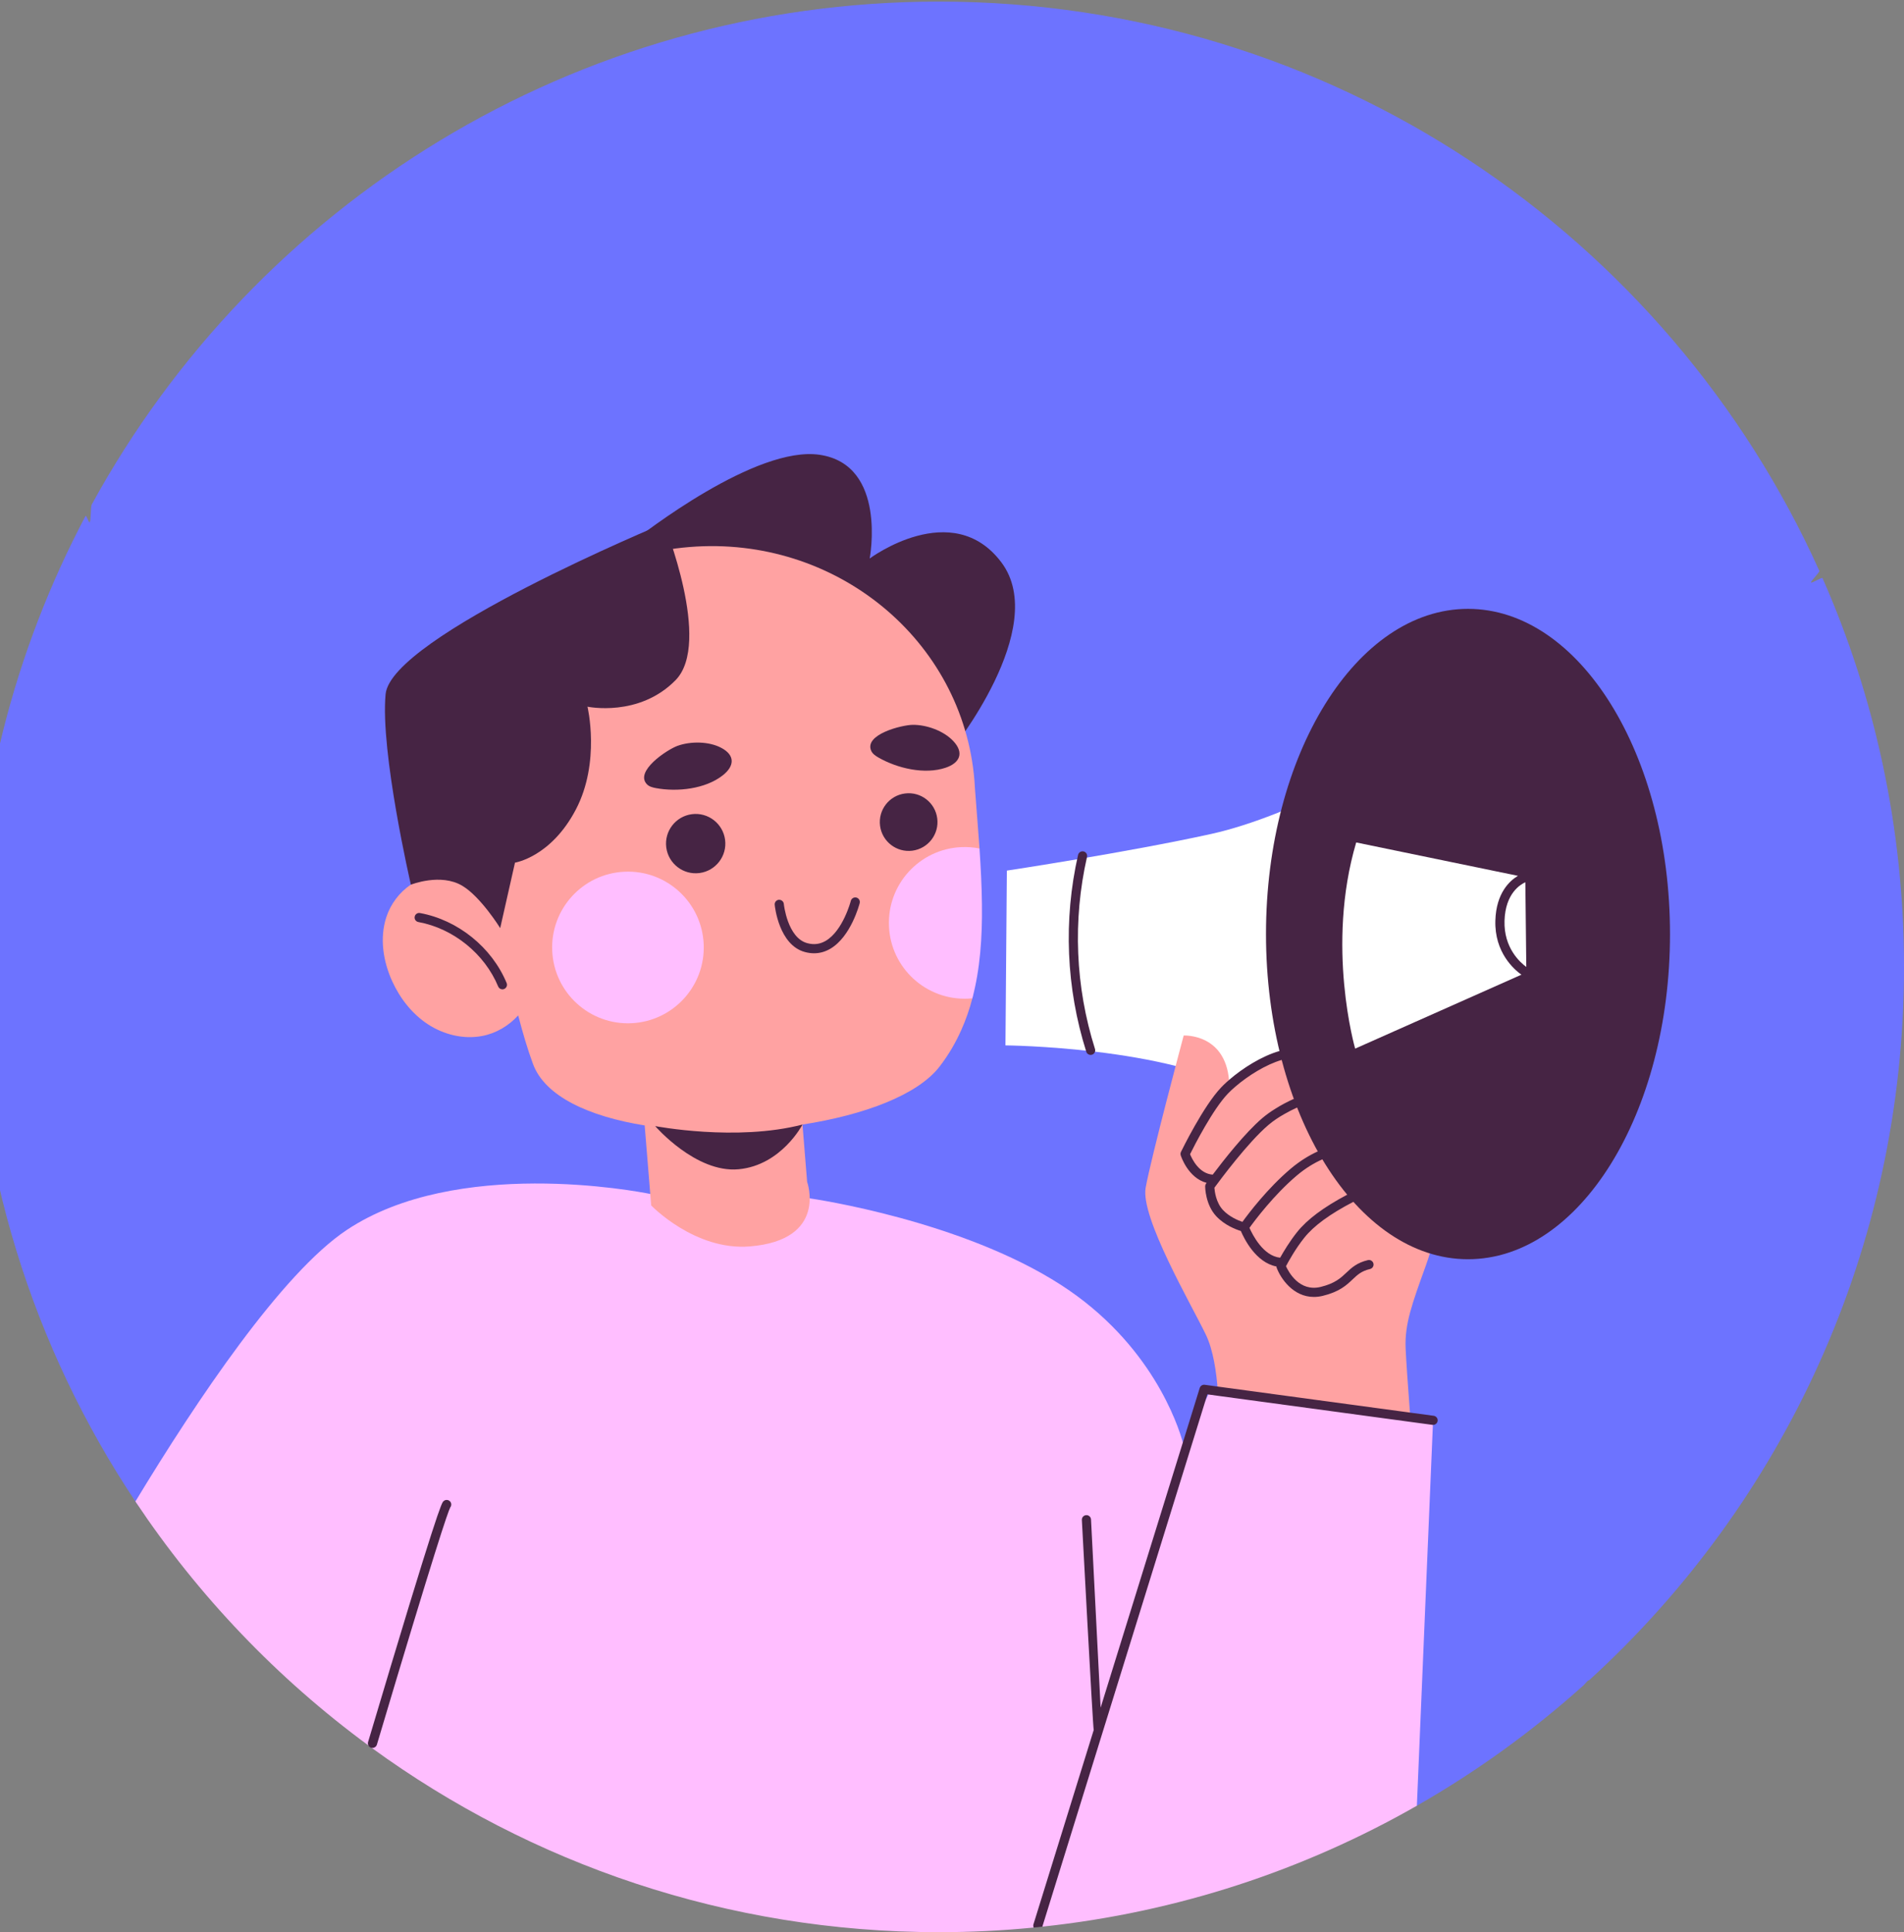<svg width="69" height="70" viewBox="0 0 69 70" fill="none" xmlns="http://www.w3.org/2000/svg">
<rect x="0" y="0" width="69" height="70" fill="#808080" stroke="none"/>
<path d="M69 35.029C69 45.257 64.609 54.461 57.61 60.854C57.575 60.886 57.562 60.873 57.527 60.904C57.487 60.941 57.425 61.022 57.384 61.059C55.539 62.716 53.515 64.181 51.347 65.419C50.19 66.079 47.506 61.155 46.393 60.678C42.592 59.049 40.433 57.345 35.559 57.345C27.878 57.345 25.186 52.971 19.416 48.773C16.06 46.33 7.212 57.857 4.907 54.396C1.211 48.851 -0.941 42.191 -0.941 35.029C-0.941 29.13 0.519 23.573 3.097 18.698C3.131 18.634 3.221 18.979 3.255 18.916C3.297 18.839 3.283 18.355 3.325 18.278C9.26 7.422 20.785 0.058 34.029 0.058C48.23 0.058 60.455 8.524 65.933 20.684C65.951 20.727 65.613 21.058 65.631 21.1C65.651 21.144 66.028 20.9 66.047 20.944C67.945 25.253 69 30.018 69 35.029Z" fill="#6D73FF"/>
<path d="M50.684 27.303C50.684 27.303 46.905 29.549 43.892 30.213C40.879 30.877 36.488 31.541 36.488 31.541L36.437 37.873C36.437 37.873 42.36 37.924 45.22 39.609C48.079 41.294 49.969 42.06 49.969 42.06L50.684 27.303Z" fill="white"/>
<path d="M39.524 38.218C39.453 38.218 39.388 38.173 39.366 38.102C38.636 35.796 38.533 33.33 39.069 30.971C39.09 30.882 39.179 30.826 39.268 30.846C39.357 30.866 39.413 30.955 39.393 31.044C38.87 33.346 38.97 35.752 39.682 38.002C39.71 38.09 39.662 38.183 39.574 38.211C39.558 38.216 39.541 38.218 39.524 38.218Z" fill="#462444"/>
<path d="M44.16 51.571C44.16 51.571 44.237 49.465 43.7 48.354C43.164 47.243 41.326 44.103 41.518 43.03C41.709 41.958 42.896 37.516 42.896 37.516C42.896 37.516 44.511 37.425 44.55 39.339C44.55 39.339 45.96 38.282 46.917 38.167C47.875 38.052 48.143 39.469 48.143 39.469C48.143 39.469 48.501 39.494 49.152 39.839C49.803 40.184 49.943 41.345 49.943 41.345C49.943 41.345 50.594 41.307 51.36 42.495C52.126 43.682 52.165 44.486 51.666 45.865C51.169 47.243 50.901 47.971 50.939 48.852C50.977 49.733 51.207 52.606 51.207 52.606L44.16 51.571Z" fill="#FFA2A2"/>
<path d="M49.789 41.187C49.625 41.177 49.454 41.204 49.257 41.264C49.161 41.292 49.047 41.317 48.916 41.346C48.814 41.369 48.702 41.394 48.581 41.425C48.337 41.487 48.056 41.574 47.755 41.714C47.444 41.857 47.111 42.056 46.773 42.342C45.928 43.057 45.241 43.969 45.025 44.267C44.865 44.213 44.548 44.081 44.319 43.836C44.069 43.568 44.02 43.17 44.009 43.03C44.206 42.761 45.227 41.384 45.966 40.757C46.14 40.608 46.339 40.476 46.54 40.363C46.697 40.272 46.855 40.193 47.008 40.124C47.514 39.892 47.956 39.769 48.032 39.748C48.125 39.739 48.836 39.693 49.349 40.144C49.748 40.492 49.793 40.96 49.789 41.187ZM43.127 41.815C43.278 41.51 43.954 40.187 44.497 39.622C44.576 39.539 44.667 39.454 44.768 39.368C45.225 38.974 45.873 38.567 46.448 38.4C46.706 38.325 46.948 38.298 47.152 38.342C47.759 38.47 47.93 39.202 47.969 39.422C47.966 39.423 47.965 39.423 47.962 39.423C47.93 39.431 47.453 39.555 46.889 39.81C46.666 39.911 46.431 40.031 46.205 40.176C46.047 40.273 45.893 40.384 45.75 40.504C45.125 41.034 44.339 42.037 43.948 42.556C43.455 42.52 43.2 41.994 43.127 41.815ZM51.607 42.912C51.566 42.657 51.419 42.256 50.947 41.835C50.615 41.538 50.359 41.355 50.117 41.261C50.126 41.127 50.123 40.886 50.039 40.62C49.963 40.38 49.824 40.118 49.568 39.893C49.144 39.522 48.629 39.431 48.303 39.413C48.274 39.206 48.09 38.202 47.22 38.017C46.963 37.962 46.669 37.992 46.367 38.077C45.724 38.261 45.037 38.697 44.553 39.114C44.512 39.149 44.474 39.184 44.437 39.217C44.372 39.276 44.312 39.335 44.258 39.392C43.609 40.068 42.831 41.665 42.797 41.733C42.779 41.772 42.776 41.815 42.789 41.856C42.8 41.892 43.057 42.677 43.727 42.853C43.716 42.868 43.709 42.878 43.706 42.882C43.685 42.912 43.674 42.945 43.674 42.98C43.674 43.007 43.68 43.638 44.077 44.063C44.381 44.389 44.792 44.543 44.968 44.597C45.084 44.87 45.507 45.739 46.258 45.883C46.259 45.897 46.259 45.909 46.263 45.922C46.412 46.322 46.866 46.986 47.613 46.986C47.717 46.986 47.826 46.974 47.939 46.946C48.545 46.798 48.797 46.56 49.019 46.349C49.197 46.181 49.338 46.048 49.649 45.975C49.738 45.954 49.794 45.864 49.773 45.776C49.752 45.687 49.661 45.631 49.573 45.652C49.176 45.746 48.98 45.929 48.791 46.108C48.59 46.298 48.382 46.495 47.861 46.623C47.094 46.809 46.706 46.098 46.603 45.873C46.693 45.702 46.949 45.239 47.264 44.845C47.613 44.408 48.184 43.989 49.046 43.54C49.159 43.479 49.278 43.419 49.403 43.359C50.377 42.882 50.888 43.268 50.91 43.288C50.982 43.344 51.085 43.334 51.144 43.264C51.202 43.193 51.191 43.089 51.122 43.03C51.094 43.008 50.438 42.484 49.257 43.06C49.104 43.134 48.96 43.208 48.822 43.282C47.956 43.741 47.374 44.178 47.005 44.638C46.741 44.969 46.52 45.336 46.392 45.565C45.777 45.502 45.391 44.733 45.28 44.483C45.47 44.218 46.161 43.295 46.987 42.595C47.31 42.32 47.626 42.134 47.921 42.001C48.322 41.821 48.688 41.738 48.989 41.671C49.012 41.665 49.036 41.66 49.06 41.654C49.165 41.632 49.264 41.608 49.352 41.581C49.587 41.511 49.766 41.482 49.993 41.569C50.183 41.641 50.407 41.798 50.726 42.082C51.35 42.639 51.29 43.106 51.285 43.13C51.271 43.219 51.33 43.305 51.419 43.322C51.509 43.338 51.596 43.278 51.613 43.189C51.616 43.179 51.632 43.075 51.607 42.912Z" fill="#462444"/>
<path d="M51.934 51.457L51.927 51.622L51.347 65.419C47.267 67.749 42.671 69.281 37.774 69.8C37.726 69.806 37.786 69.099 37.738 69.104C37.681 69.11 37.517 69.828 37.461 69.832C36.331 69.944 35.188 70 34.029 70C26.348 70 19.245 67.524 13.475 63.326C13.473 63.325 13.471 63.323 13.469 63.322C13.43 63.292 13.389 63.265 13.35 63.235V63.234C10.046 60.807 7.184 57.813 4.907 54.396C7.138 50.713 10.218 46.125 12.563 44.562C16.543 41.91 23.074 43.155 23.564 43.255C23.584 43.257 23.594 43.26 23.594 43.26L29.339 43.414C29.339 43.414 29.34 43.414 29.343 43.415C29.508 43.438 34.834 44.217 38.454 46.554C41.729 48.669 42.694 51.635 42.866 52.258C42.886 52.336 42.896 52.376 42.896 52.376L43.197 51.751L43.69 50.724L43.788 50.52L43.815 50.461L44.139 50.5L51.11 51.356L51.934 51.457Z" fill="#FFBEFF"/>
<path d="M22.759 19.754C22.759 19.754 22.779 19.739 22.815 19.71C23.336 19.296 27.411 16.134 29.708 16.477C32.166 16.845 31.517 20.234 31.517 20.234C31.517 20.234 34.511 18.003 36.291 20.376C38.071 22.749 34.455 27.212 34.455 27.212L22.759 23.738V19.754Z" fill="#462444"/>
<path d="M35.238 36.167C35.135 36.564 35.002 36.947 34.836 37.317C34.63 37.78 34.372 38.222 34.05 38.64C33.256 39.671 31.313 40.394 29.082 40.741L29.25 42.818C29.25 42.818 30.013 44.925 27.17 45.156C25.179 45.317 23.599 43.671 23.599 43.671L23.363 40.773C21.353 40.449 19.748 39.726 19.314 38.541C19.123 38.024 18.945 37.427 18.779 36.786C18.434 37.166 17.973 37.439 17.468 37.533C16.796 37.661 16.082 37.483 15.51 37.11C14.937 36.735 14.499 36.174 14.215 35.552C13.885 34.83 13.754 33.99 13.998 33.234C14.152 32.757 14.474 32.325 14.889 32.05C15.131 31.891 15.404 31.785 15.694 31.754C15.985 31.724 16.276 31.768 16.557 31.852C16.351 31.21 16.213 30.536 16.157 29.835C15.743 24.732 19.697 20.246 24.986 19.818C30.277 19.388 34.899 23.179 35.314 28.284C35.323 28.384 35.328 28.482 35.333 28.581C35.387 29.318 35.449 30.038 35.497 30.74C35.543 31.433 33.092 32.688 33.098 33.342C33.113 34.553 35.517 35.115 35.238 36.167Z" fill="#FFA2A2"/>
<path d="M25.501 34.199C25.571 35.715 24.398 37 22.883 37.07C21.367 37.139 20.081 35.967 20.012 34.451C19.943 32.935 21.115 31.65 22.631 31.581C24.146 31.511 25.431 32.683 25.501 34.199Z" fill="#FFBEFF"/>
<path d="M35.238 36.167C35.188 36.172 35.137 36.177 35.087 36.179C33.57 36.248 32.285 35.077 32.216 33.562C32.146 32.045 33.318 30.76 34.834 30.69C35.062 30.68 35.283 30.697 35.497 30.74C35.543 31.433 35.578 32.108 35.585 32.761C35.6 33.973 35.517 35.115 35.238 36.167Z" fill="#FFBEFF"/>
<path d="M26.277 30.425C26.353 31.013 25.938 31.552 25.349 31.629C24.761 31.705 24.222 31.29 24.145 30.701C24.069 30.113 24.484 29.574 25.073 29.497C25.661 29.421 26.2 29.836 26.277 30.425Z" fill="#462444"/>
<path d="M33.965 29.648C34.04 30.22 33.636 30.744 33.064 30.819C32.491 30.893 31.967 30.489 31.893 29.917C31.819 29.345 32.222 28.821 32.795 28.747C33.367 28.672 33.891 29.076 33.965 29.648Z" fill="#462444"/>
<path d="M29.5 34.536C29.393 34.536 29.283 34.521 29.171 34.491C28.227 34.239 28.08 32.838 28.075 32.779C28.066 32.688 28.133 32.607 28.223 32.598C28.314 32.592 28.396 32.656 28.405 32.747C28.406 32.759 28.535 33.978 29.257 34.17C29.497 34.235 29.715 34.207 29.924 34.085C30.549 33.719 30.831 32.648 30.833 32.637C30.856 32.548 30.947 32.496 31.035 32.517C31.124 32.54 31.177 32.63 31.155 32.719C31.142 32.769 30.837 33.934 30.092 34.371C29.905 34.481 29.707 34.536 29.5 34.536Z" fill="#462444"/>
<path d="M23.446 28.415C23.527 28.498 23.651 28.53 23.77 28.552C24.55 28.697 25.56 28.584 26.188 28.093C26.624 27.753 26.644 27.359 26.136 27.092C25.684 26.854 25.019 26.85 24.545 27.024C24.167 27.164 22.988 27.945 23.446 28.415Z" fill="#462444"/>
<path d="M31.575 27.207C31.623 27.312 31.73 27.384 31.834 27.444C32.522 27.839 33.512 28.068 34.268 27.814C34.791 27.638 34.942 27.272 34.551 26.852C34.204 26.478 33.578 26.253 33.073 26.26C32.67 26.266 31.299 26.612 31.575 27.207Z" fill="#462444"/>
<path d="M23.744 40.797C23.744 40.797 26.683 41.363 29.082 40.741C29.082 40.741 28.314 42.219 26.764 42.361C25.214 42.503 23.744 40.797 23.744 40.797Z" fill="#462444"/>
<path d="M18.207 35.843C18.142 35.843 18.08 35.804 18.054 35.74C17.561 34.552 16.426 33.635 15.162 33.404C15.071 33.388 15.011 33.301 15.028 33.211C15.044 33.121 15.131 33.06 15.221 33.078C16.594 33.329 17.826 34.324 18.36 35.613C18.395 35.698 18.355 35.795 18.27 35.83C18.25 35.839 18.228 35.843 18.207 35.843Z" fill="#462444"/>
<path d="M24.059 18.963C24.059 18.963 14.171 23.059 13.974 25.15C13.776 27.24 14.89 32.051 14.89 32.051C14.89 32.051 15.966 31.619 16.756 32.092C17.425 32.492 18.127 33.624 18.127 33.624L18.663 31.252C18.663 31.252 19.963 31.054 20.867 29.331C21.771 27.608 21.29 25.602 21.29 25.602C21.29 25.602 23.155 25.997 24.483 24.641C25.811 23.285 24.059 18.963 24.059 18.963Z" fill="#462444"/>
<path d="M52.099 51.478C52.088 51.563 52.013 51.625 51.927 51.622C51.922 51.622 51.918 51.622 51.912 51.621L51.121 51.514L44.143 50.569L43.787 50.52L43.754 50.516L43.69 50.724L37.774 69.8C37.67 69.813 37.566 69.824 37.46 69.832C37.444 69.796 37.44 69.755 37.452 69.715L39.636 62.675C39.609 62.648 39.206 55.065 39.206 55.065C39.202 54.974 39.272 54.896 39.364 54.892C39.455 54.886 39.533 54.957 39.538 55.048L39.886 61.866L42.866 52.259L43.478 50.283C43.502 50.207 43.579 50.158 43.659 50.169L44.12 50.232L51.095 51.176L51.957 51.292C52.048 51.305 52.112 51.389 52.099 51.478Z" fill="#462444"/>
<path d="M16.305 54.389C16.24 54.325 16.134 54.325 16.07 54.389C16.004 54.455 15.882 54.577 13.339 63.112C13.327 63.154 13.332 63.197 13.35 63.234V63.235C13.37 63.275 13.405 63.305 13.451 63.318C13.457 63.321 13.463 63.322 13.469 63.322C13.479 63.325 13.489 63.325 13.498 63.325C13.57 63.325 13.635 63.279 13.658 63.207C15.776 56.096 16.236 54.76 16.319 54.607C16.369 54.543 16.365 54.449 16.305 54.389Z" fill="#462444"/>
<path d="M60.52 33.839C60.52 40.345 57.243 45.62 53.2 45.62C49.157 45.62 45.879 40.345 45.879 33.839C45.879 27.333 49.157 22.058 53.2 22.058C57.243 22.058 60.52 27.333 60.52 33.839Z" fill="#462444"/>
<path d="M54.523 33.36C54.494 34.339 55.086 34.866 55.312 35.031L55.278 31.963C55.109 32.037 54.552 32.357 54.523 33.36Z" fill="white"/>
<path d="M54.191 33.351C54.22 32.349 54.713 31.907 55.009 31.73L49.148 30.521C48.037 34.275 49.11 37.99 49.11 37.99L55.135 35.312C54.87 35.123 54.157 34.506 54.191 33.351Z" fill="white"/>
</svg>
